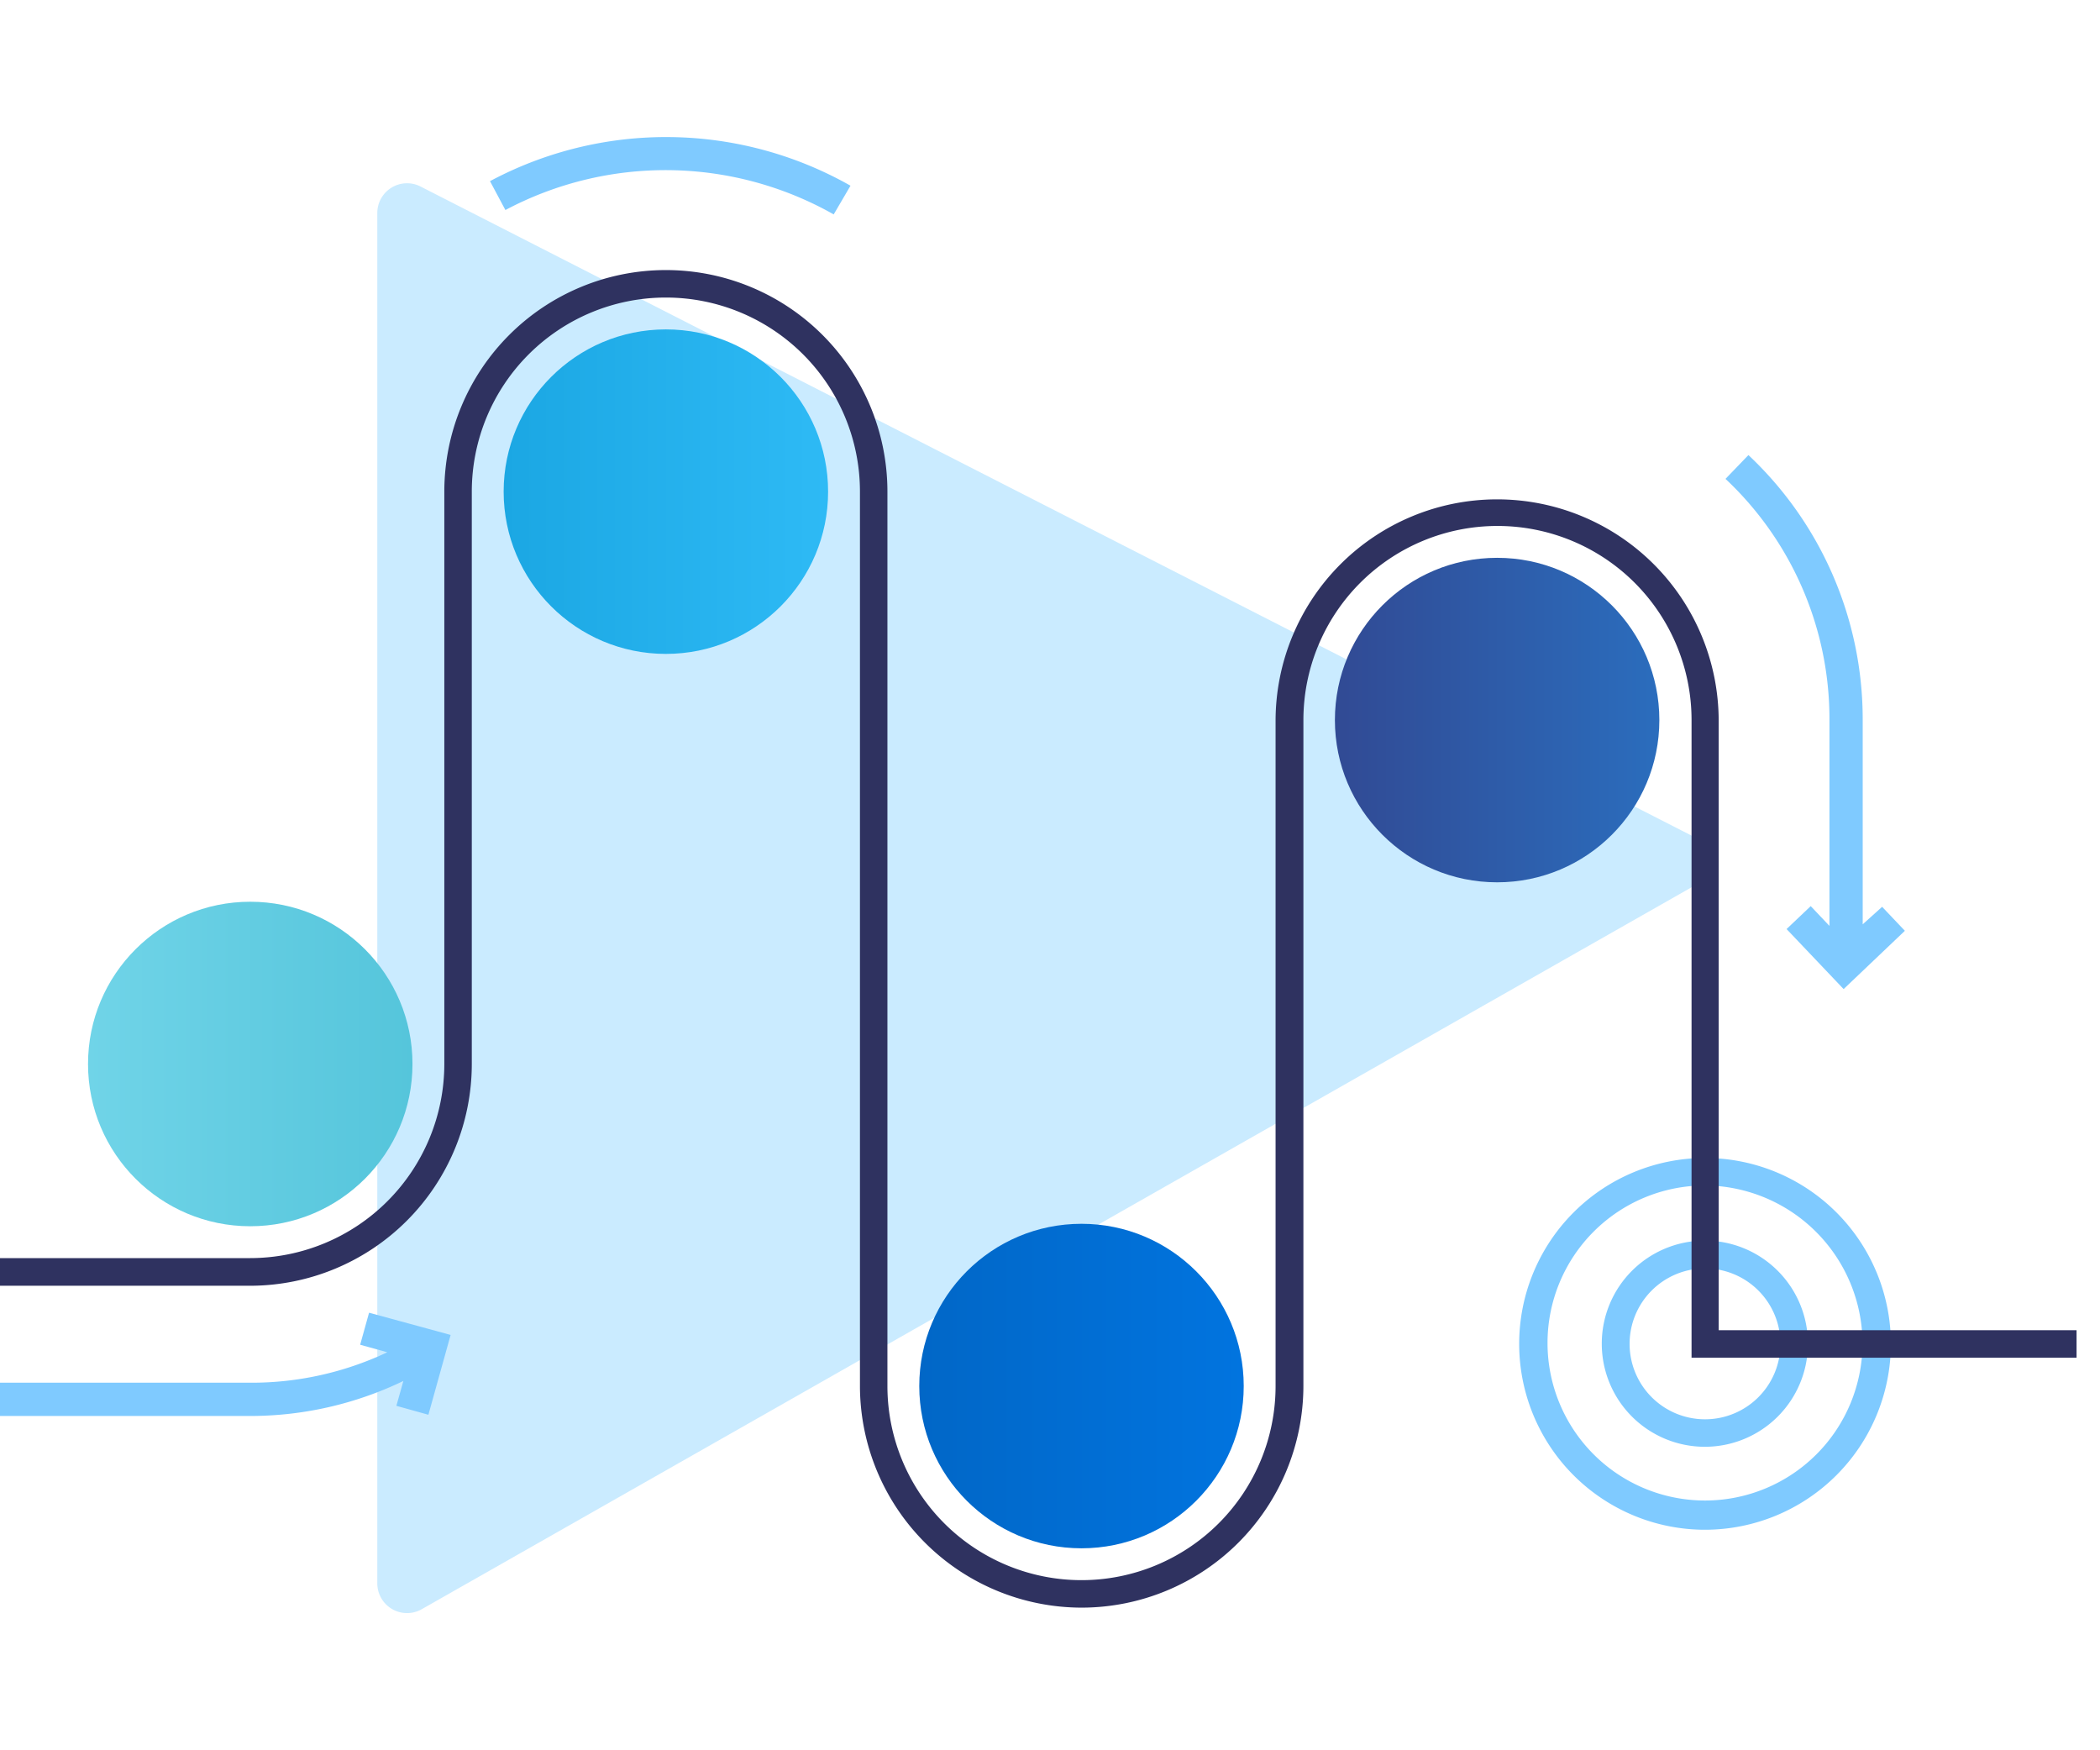 <svg xmlns="http://www.w3.org/2000/svg" xmlns:xlink="http://www.w3.org/1999/xlink" viewBox="0 0 120 100"><defs><style>.cls-1{fill:none;}.cls-2{isolation:isolate;}.cls-3{clip-path:url(#clip-path);}.cls-4{fill:#caebff;}.cls-5{mix-blend-mode:multiply;}.cls-6{fill:#7fcaff;}.cls-7{fill:#2f3260;}.cls-8{fill:url(#linear-gradient);}.cls-9{fill:url(#linear-gradient-2);}.cls-10{fill:url(#linear-gradient-3);}.cls-11{fill:url(#linear-gradient-4);}</style><clipPath id="clip-path"><rect class="cls-1" width="120" height="100"/></clipPath><linearGradient id="linear-gradient" x1="76.28" y1="41.14" x2="94.83" y2="41.14" gradientUnits="userSpaceOnUse"><stop offset="0" stop-color="#314a94"/><stop offset="1" stop-color="#2b6dbd"/></linearGradient><linearGradient id="linear-gradient-2" x1="52.53" y1="79.19" x2="71.08" y2="79.19" gradientUnits="userSpaceOnUse"><stop offset="0" stop-color="#0167c7"/><stop offset="1" stop-color="#0174df"/></linearGradient><linearGradient id="linear-gradient-3" x1="5.02" y1="60.79" x2="23.57" y2="60.79" gradientUnits="userSpaceOnUse"><stop offset="0" stop-color="#70d4e8"/><stop offset="1" stop-color="#55c5db"/></linearGradient><linearGradient id="linear-gradient-4" x1="28.78" y1="28.09" x2="47.32" y2="28.09" gradientUnits="userSpaceOnUse"><stop offset="0" stop-color="#1ba7e3"/><stop offset="1" stop-color="#2ebaf5"/></linearGradient></defs><title>icon-methodologies</title><g class="cls-2"><g id="Layer_1" data-name="Layer 1"><g class="cls-3"><path class="cls-4" d="M21.56,12.15V90.46a1.7,1.7,0,0,0,2.54,1.48L96.65,50.7a1.7,1.7,0,0,0-.07-3L24,10.64A1.7,1.7,0,0,0,21.56,12.15Z"/><g class="cls-5"><path class="cls-6" d="M97.43,82.66a5.89,5.89,0,1,1,5.88-5.88A5.89,5.89,0,0,1,97.43,82.66Zm0-10.19a4.31,4.31,0,1,0,4.31,4.31A4.31,4.31,0,0,0,97.43,72.47Z"/></g><g class="cls-5"><path class="cls-6" d="M97.43,87.4a10.62,10.62,0,1,1,10.62-10.62A10.63,10.63,0,0,1,97.43,87.4Zm0-19.67a9,9,0,1,0,9,9A9.06,9.06,0,0,0,97.43,67.73Z"/></g><path class="cls-6" d="M47.64,12.25A19.51,19.51,0,0,0,28.88,12L28,10.35a21.36,21.36,0,0,1,20.6.26Z"/><path class="cls-7" d="M61.8,91.85A12.68,12.68,0,0,1,49.14,79.19V28.09a11.09,11.09,0,0,0-22.18,0v32.7A12.68,12.68,0,0,1,14.3,73.46H-8.9V71.88H14.3A11.1,11.1,0,0,0,25.39,60.79V28.09a12.66,12.66,0,0,1,25.32,0v51.1a11.09,11.09,0,0,0,22.18,0v-38a12.66,12.66,0,0,1,25.32,0V76h20.45v1.57h-22V41.14a11.09,11.09,0,0,0-22.18,0V79.19A12.68,12.68,0,0,1,61.8,91.85Z"/><path class="cls-6" d="M107.55,51.81l-1.11,1V41.14A20.71,20.71,0,0,0,99.91,26L98.6,27.36a18.81,18.81,0,0,1,5.94,13.78V52.9l-1.07-1.13-1.38,1.31,3.26,3.43,3.5-3.33Z"/><path class="cls-6" d="M21.09,75l-.51,1.83,1.55.43A18.16,18.16,0,0,1,14.3,79h-16v1.9h16a20.15,20.15,0,0,0,8.75-2l-.4,1.42,1.83.51,1.27-4.56Z"/><circle class="cls-8" cx="85.55" cy="41.14" r="9.27"/><circle class="cls-9" cx="61.8" cy="79.19" r="9.27"/><circle class="cls-10" cx="14.3" cy="60.79" r="9.27"/><circle class="cls-11" cx="38.05" cy="28.09" r="9.27"/></g></g></g></svg>